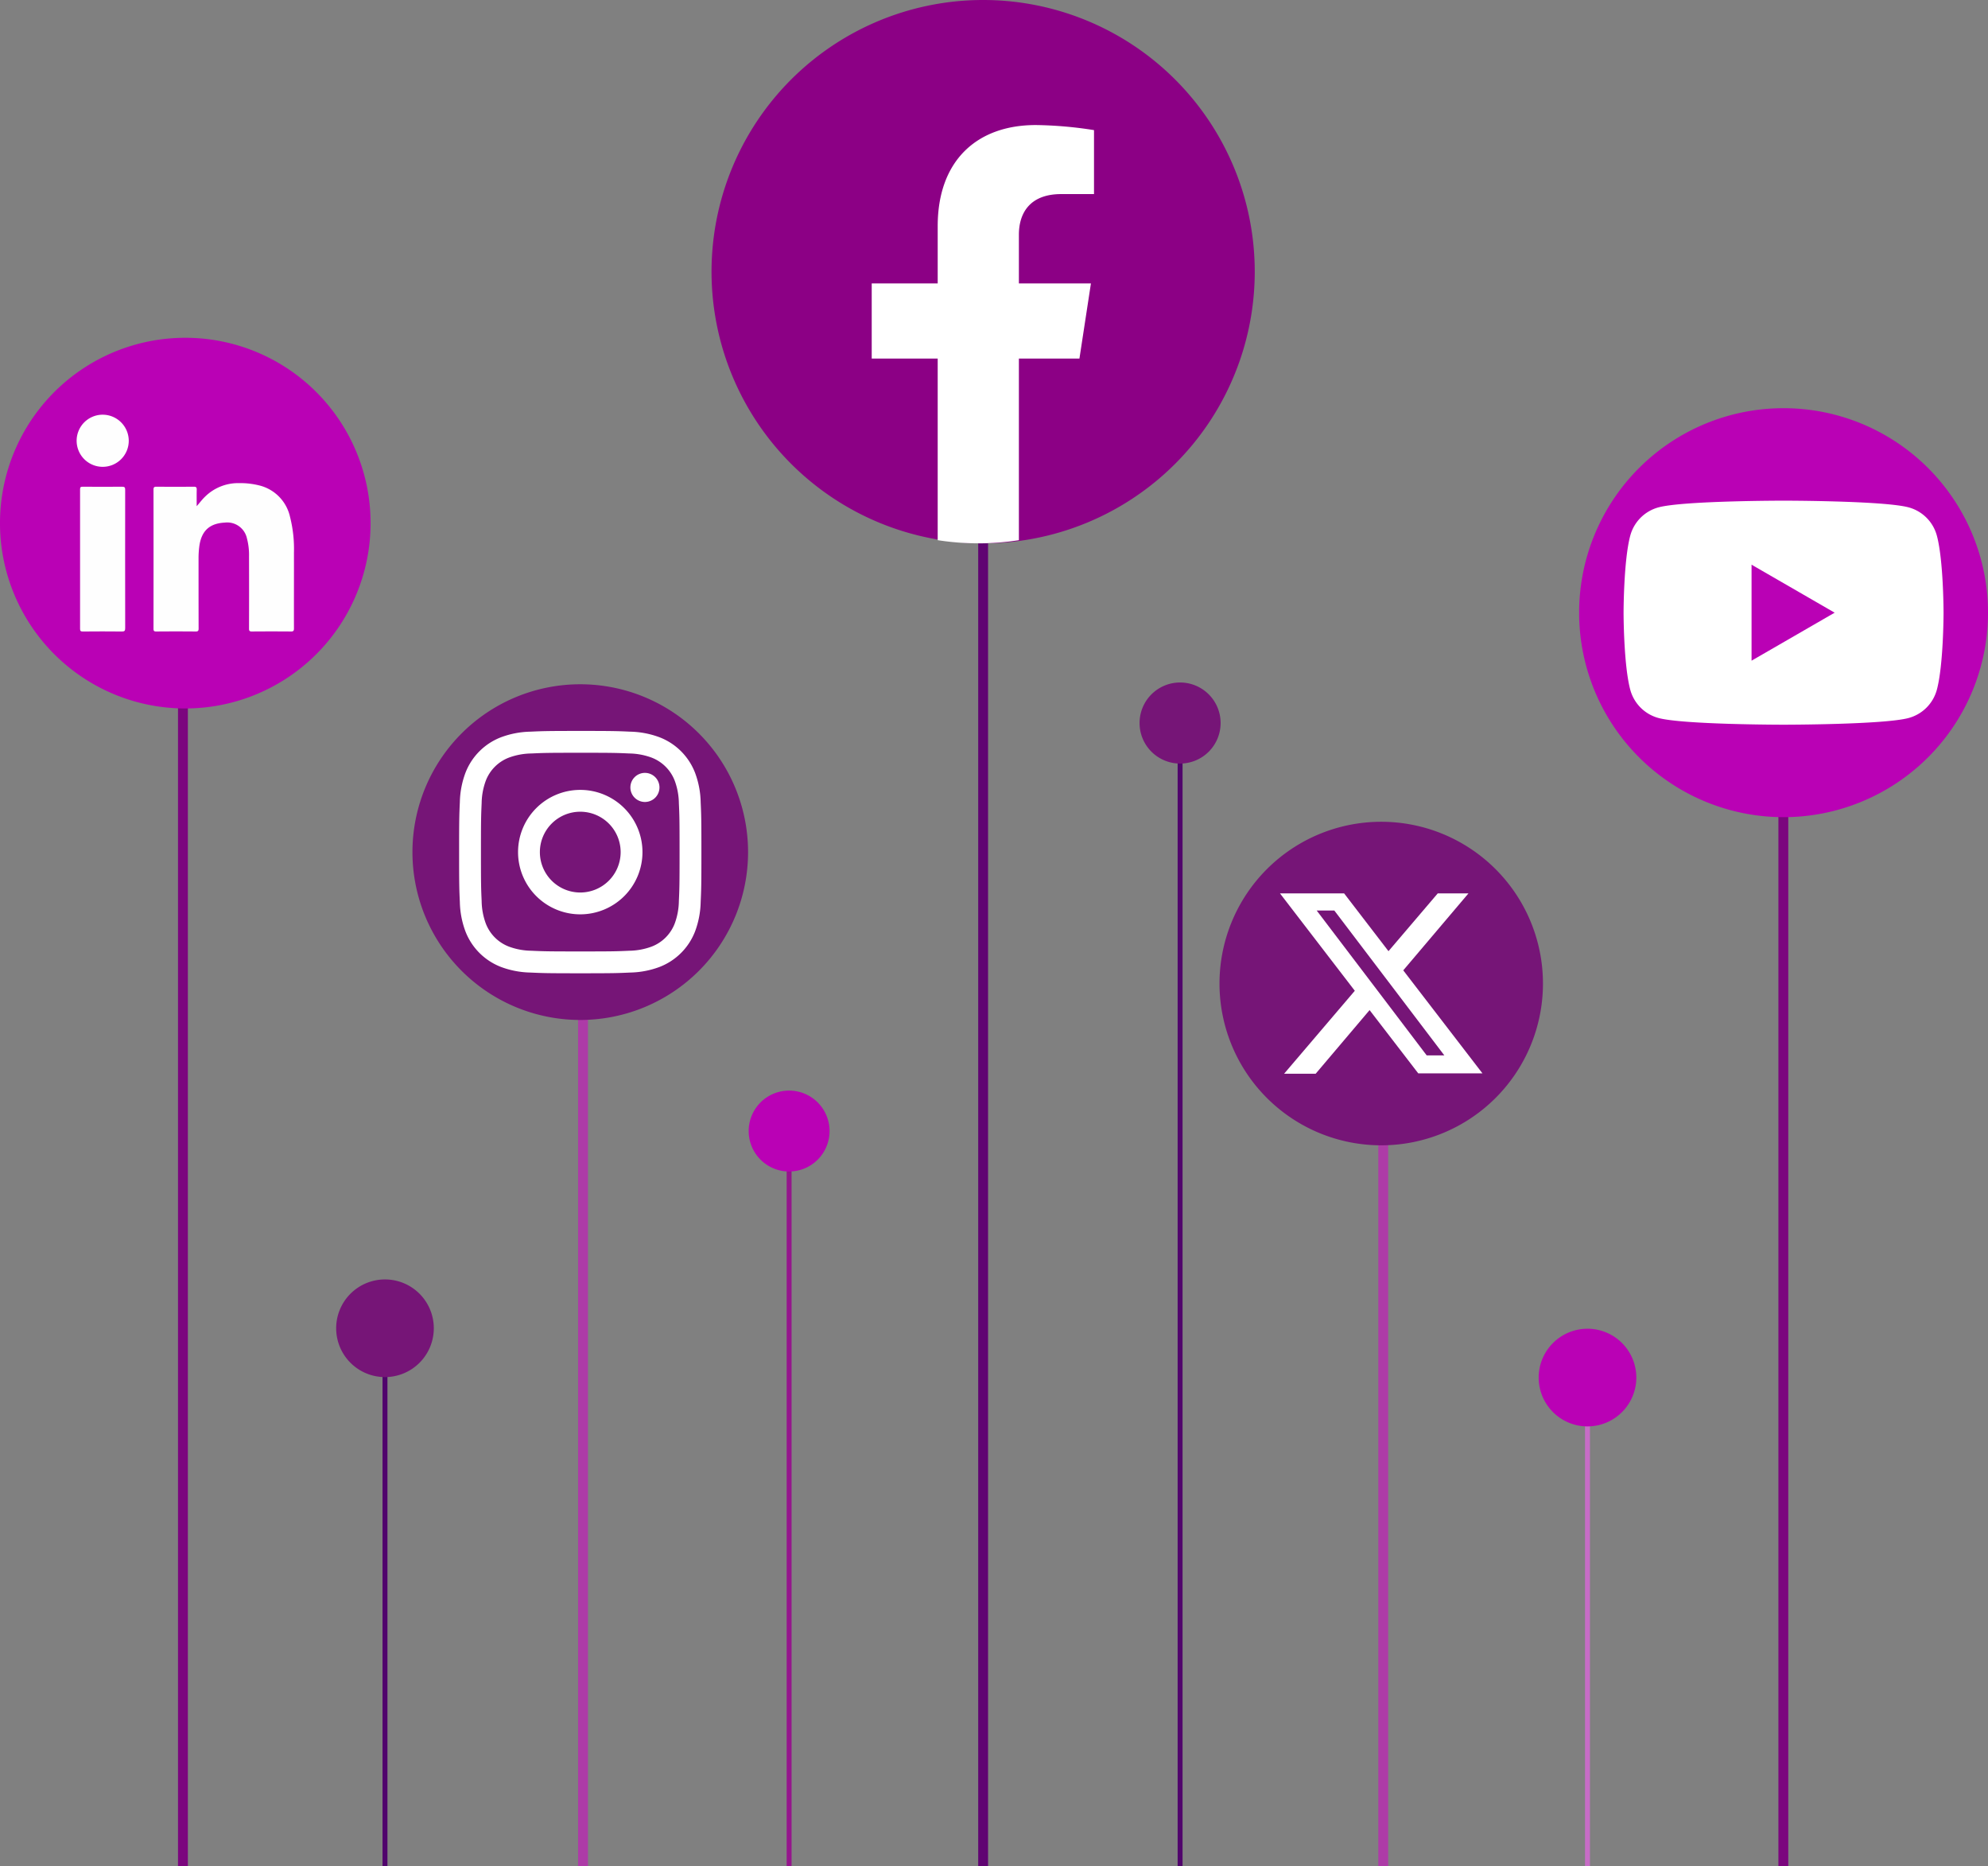 <svg xmlns="http://www.w3.org/2000/svg" xmlns:xlink="http://www.w3.org/1999/xlink" id="Groupe_179" data-name="Groupe 179" width="339.676" height="318.756" viewBox="0 0 339.676 318.756"><rect x="0" y="0" width="339.676" height="318.756" fill="#808080" stroke="none"/><defs><clipPath id="clip-path"><rect id="Rectangle_139" data-name="Rectangle 139" width="339.676" height="318.756" fill="none"></rect></clipPath></defs><rect id="Rectangle_130" data-name="Rectangle 130" width="1.684" height="225.944" transform="translate(167.14 92.812)" fill="#600472"></rect><rect id="Rectangle_131" data-name="Rectangle 131" width="1.685" height="176.153" transform="translate(98.777 142.603)" fill="#ad3ba7"></rect><rect id="Rectangle_132" data-name="Rectangle 132" width="1.685" height="150.815" transform="translate(235.502 167.941)" fill="#ad3ba7"></rect><rect id="Rectangle_133" data-name="Rectangle 133" width="1.685" height="231.559" transform="translate(303.864 87.197)" fill="#7b067e"></rect><rect id="Rectangle_134" data-name="Rectangle 134" width="1.685" height="225.944" transform="translate(30.414 92.812)" fill="#7b067e"></rect><rect id="Rectangle_135" data-name="Rectangle 135" width="0.842" height="91.862" transform="translate(65.359 226.894)" fill="#50046c"></rect><rect id="Rectangle_136" data-name="Rectangle 136" width="0.842" height="125.549" transform="translate(134.41 193.207)" fill="#95158c"></rect><rect id="Rectangle_137" data-name="Rectangle 137" width="0.842" height="195.248" transform="translate(201.214 123.508)" fill="#50046c"></rect><rect id="Rectangle_138" data-name="Rectangle 138" width="0.841" height="83.44" transform="translate(270.823 235.316)" fill="#c76cc6"></rect><g id="Groupe_178" data-name="Groupe 178"><g id="Groupe_177" data-name="Groupe 177" clip-path="url(#clip-path)"><path id="Trac&#xE9;_69" data-name="Trac&#xE9; 69" d="M214.389,46.406A46.407,46.407,0,1,1,167.982,0a46.407,46.407,0,0,1,46.407,46.406" fill="#8c0085"></path><path id="Trac&#xE9;_70" data-name="Trac&#xE9; 70" d="M339.676,104.658a34.931,34.931,0,1,1-34.931-34.931,34.932,34.932,0,0,1,34.931,34.931" fill="#ba01b5"></path><path id="Trac&#xE9;_71" data-name="Trac&#xE9; 71" d="M63.319,89.355A31.66,31.66,0,1,1,31.66,57.7,31.659,31.659,0,0,1,63.319,89.355" fill="#ba01b5"></path><path id="Trac&#xE9;_72" data-name="Trac&#xE9; 72" d="M263.636,168.011A27.634,27.634,0,1,1,236,140.376a27.636,27.636,0,0,1,27.635,27.635" fill="#761577"></path><path id="Trac&#xE9;_73" data-name="Trac&#xE9; 73" d="M279.587,235.316a8.342,8.342,0,1,1-8.343-8.34,8.341,8.341,0,0,1,8.343,8.34" fill="#ba01b5"></path><path id="Trac&#xE9;_74" data-name="Trac&#xE9; 74" d="M208.558,123.508a6.924,6.924,0,1,1-6.923-6.924,6.923,6.923,0,0,1,6.923,6.924" fill="#761577"></path><path id="Trac&#xE9;_75" data-name="Trac&#xE9; 75" d="M74.121,226.894a8.341,8.341,0,1,1-8.341-8.34,8.34,8.34,0,0,1,8.341,8.34" fill="#761577"></path><path id="Trac&#xE9;_76" data-name="Trac&#xE9; 76" d="M141.74,193.207a6.91,6.91,0,1,1-6.909-6.911,6.91,6.91,0,0,1,6.909,6.911" fill="#ba01b5"></path><path id="Trac&#xE9;_77" data-name="Trac&#xE9; 77" d="M127.817,145.56a28.672,28.672,0,1,1-28.671-28.673,28.672,28.672,0,0,1,28.671,28.673" fill="#761577"></path><path id="Trac&#xE9;_78" data-name="Trac&#xE9; 78" d="M184.436,61.248,186.4,48.415H174.091V40.087c0-3.511,1.72-6.933,7.235-6.933h5.6V22.227a68.364,68.364,0,0,0-9.938-.866c-10.141,0-16.77,6.146-16.77,17.273v9.781H148.944V61.248h11.273V92.272a44.828,44.828,0,0,0,13.874,0V61.248Z" fill="#fff"></path><path id="Trac&#xE9;_79" data-name="Trac&#xE9; 79" d="M299.277,112.859v-16.4l14.2,8.2ZM330.939,91.5a6.851,6.851,0,0,0-4.835-4.834c-4.263-1.142-21.359-1.142-21.359-1.142s-17.1,0-21.361,1.142a6.851,6.851,0,0,0-4.833,4.834c-1.142,4.263-1.142,13.159-1.142,13.159s0,8.9,1.142,13.159a6.849,6.849,0,0,0,4.833,4.834c4.264,1.142,21.361,1.142,21.361,1.142s17.1,0,21.359-1.142a6.85,6.85,0,0,0,4.835-4.834c1.142-4.263,1.142-13.159,1.142-13.159s0-8.9-1.142-13.159" fill="#fff"></path><path id="Trac&#xE9;_80" data-name="Trac&#xE9; 80" d="M33.6,86.477c.514-.578.939-1.165,1.467-1.663a8.05,8.05,0,0,1,5.791-2.286,13.418,13.418,0,0,1,3.642.444,7.114,7.114,0,0,1,5.054,5.315,22.208,22.208,0,0,1,.673,6.09c.008,4.329-.012,8.657,0,12.986,0,.4-.112.512-.511.508q-3.345-.027-6.69,0c-.393,0-.477-.118-.476-.489q.018-6.179,0-12.356a11.086,11.086,0,0,0-.359-3.068A3.449,3.449,0,0,0,38.4,89.271c-2.644.14-4.019,1.449-4.356,4.138a15.416,15.416,0,0,0-.119,1.932c0,4.006,0,8.012.011,12.017,0,.4-.1.518-.507.514q-3.367-.03-6.738,0c-.36,0-.464-.094-.464-.459q.015-11.9,0-23.791c0-.393.128-.484.5-.481q3.2.024,6.4,0c.393,0,.494.123.485.5-.022.948-.007,1.9-.007,2.844" fill="#fefefe"></path><path id="Trac&#xE9;_81" data-name="Trac&#xE9; 81" d="M21.381,95.54c0,3.923-.006,7.847.009,11.77,0,.436-.106.568-.558.563-2.228-.025-4.458-.019-6.687,0-.357,0-.465-.087-.464-.456q.015-11.916,0-23.831c0-.329.08-.446.429-.444,2.261.015,4.523.019,6.784,0,.434,0,.494.165.493.537q-.016,5.934-.007,11.867" fill="#fefefe"></path><path id="Trac&#xE9;_82" data-name="Trac&#xE9; 82" d="M22,75.268a4.453,4.453,0,1,1-4.446-4.43A4.469,4.469,0,0,1,22,75.268" fill="#fefefe"></path><path id="Trac&#xE9;_83" data-name="Trac&#xE9; 83" d="M99.145,124.859c-5.622,0-6.327.024-8.534.125a15.166,15.166,0,0,0-5.024.962A10.576,10.576,0,0,0,79.533,132a15.166,15.166,0,0,0-.962,5.024c-.1,2.208-.125,2.912-.125,8.534s.024,6.327.125,8.534a15.178,15.178,0,0,0,.962,5.025,10.586,10.586,0,0,0,6.054,6.053,15.166,15.166,0,0,0,5.024.962c2.207.1,2.912.125,8.534.125s6.326-.024,8.534-.125a15.166,15.166,0,0,0,5.024-.962,10.586,10.586,0,0,0,6.054-6.053,15.178,15.178,0,0,0,.962-5.025c.1-2.207.125-2.913.125-8.534s-.024-6.326-.125-8.534a15.166,15.166,0,0,0-.962-5.024,10.576,10.576,0,0,0-6.054-6.054,15.166,15.166,0,0,0-5.024-.962c-2.208-.1-2.913-.125-8.534-.125m0,3.73c5.527,0,6.181.021,8.364.12a11.482,11.482,0,0,1,3.843.713,6.856,6.856,0,0,1,3.929,3.928,11.5,11.5,0,0,1,.713,3.844c.1,2.183.12,2.837.12,8.364s-.021,6.181-.12,8.364a11.5,11.5,0,0,1-.713,3.844,6.849,6.849,0,0,1-3.929,3.928,11.455,11.455,0,0,1-3.843.713c-2.183.1-2.837.12-8.364.12s-6.182-.021-8.364-.12a11.455,11.455,0,0,1-3.843-.713,6.849,6.849,0,0,1-3.929-3.928,11.5,11.5,0,0,1-.713-3.844c-.1-2.183-.12-2.837-.12-8.364s.021-6.181.12-8.364a11.5,11.5,0,0,1,.713-3.844,6.856,6.856,0,0,1,3.929-3.928,11.482,11.482,0,0,1,3.843-.713c2.183-.1,2.837-.12,8.364-.12" fill="#fff"></path><path id="Trac&#xE9;_84" data-name="Trac&#xE9; 84" d="M99.145,152.459a6.9,6.9,0,1,1,6.9-6.9,6.9,6.9,0,0,1-6.9,6.9m0-17.529a10.629,10.629,0,1,0,10.629,10.629A10.629,10.629,0,0,0,99.145,134.93" fill="#fff"></path><path id="Trac&#xE9;_85" data-name="Trac&#xE9; 85" d="M112.678,134.509a2.484,2.484,0,1,1-2.483-2.484,2.484,2.484,0,0,1,2.483,2.484" fill="#fff"></path><path id="Trac&#xE9;_86" data-name="Trac&#xE9; 86" d="M239.764,165.755l11.144-13.148H245.66l-8.419,9.875-7.583-9.875H218.7l12.787,16.637-12.081,14.171H224.8l9.212-10.87,8.318,10.812H253.3Zm-3.705,4.368-2.508-3.3-8.578-11.288h3.013l7.15,9.414,2.509,3.3,9.14,12.037h-3.013Z" fill="#fff"></path></g></g></svg>